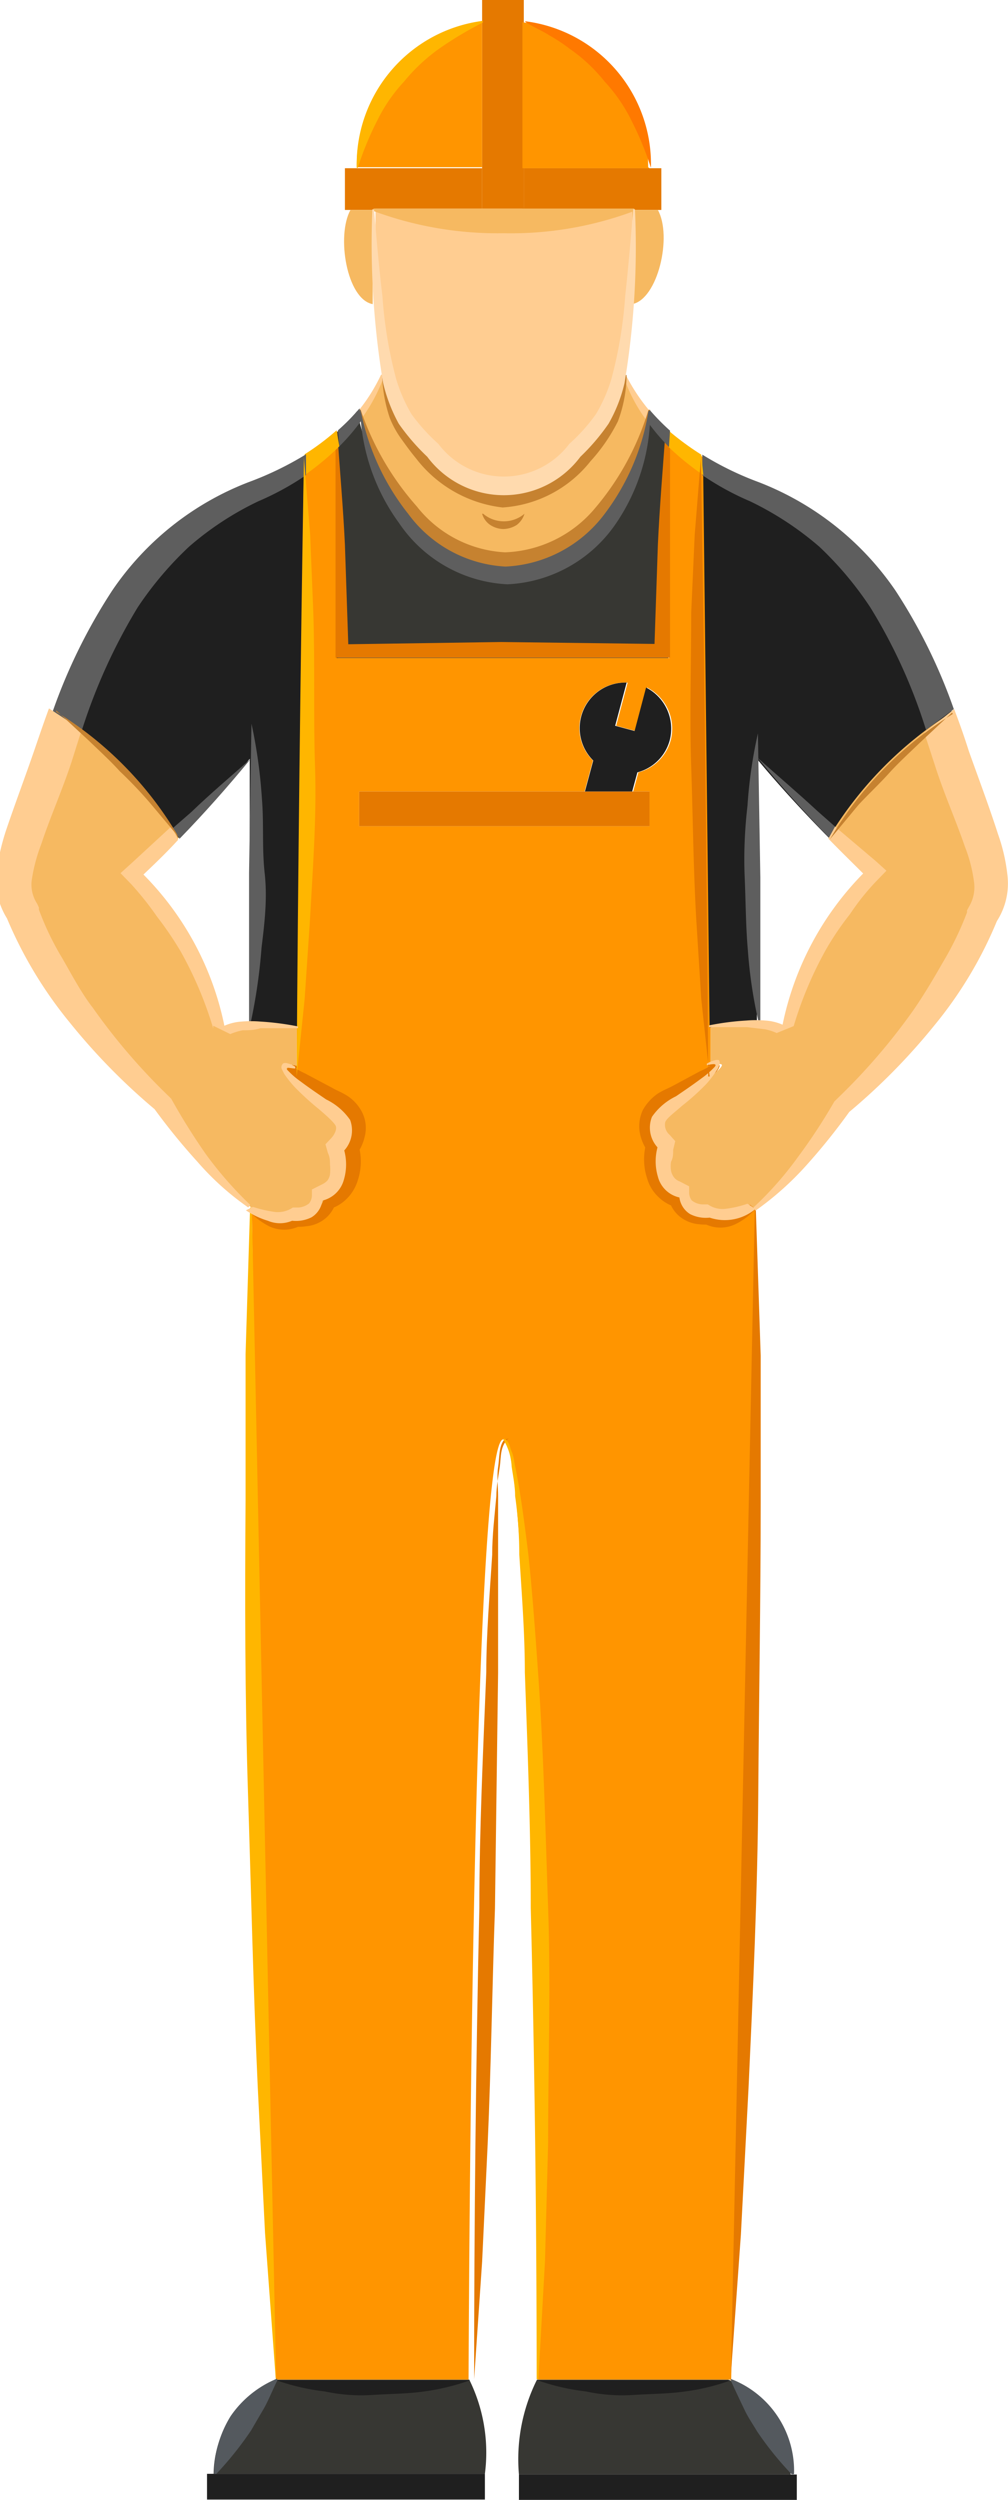 <svg id="Obj" xmlns="http://www.w3.org/2000/svg" viewBox="0 0 29.02 71.92"><defs><style>.cls-1{fill:#e57900;}.cls-2{fill:#1f1f1f;}.cls-3{fill:#373733;}.cls-4{fill:#ff9500;}.cls-5{fill:#f6b961;}.cls-6{fill:#ffcd91;}.cls-7{fill:#ff7900;}.cls-8{fill:#ffb600;}.cls-9{fill:#c68230;}.cls-10{fill:#ffdaae;}.cls-11{fill:#5e5e5e;}.cls-12{fill:#54595e;}</style></defs><path class="cls-1" d="M185.39,190.88c.45-.12.31.07,0,.32Z" transform="translate(-164.96 -160.22)"/><path class="cls-1" d="M173.5,190.88v.32C173.19,191,173.05,190.76,173.5,190.88Z" transform="translate(-164.96 -160.22)"/><polygon class="cls-2" points="22.94 71.92 14.94 71.92 14.94 71.19 22.76 71.19 22.94 71.19 22.94 71.92"/><polygon class="cls-2" points="13.96 71.91 5.96 71.91 5.96 71.17 6.15 71.17 13.96 71.17 13.96 71.91"/><path class="cls-3" d="M187.72,231.41H179.9a5.12,5.12,0,0,1,.52-2.73h5.5v0A3,3,0,0,1,187.72,231.41Z" transform="translate(-164.96 -160.22)"/><path class="cls-3" d="M172.9,228.68h5.57a4.74,4.74,0,0,1,.45,2.71h-7.81A3,3,0,0,1,172.9,228.68Z" transform="translate(-164.96 -160.22)"/><path class="cls-4" d="M183.59,180l-.33,1.25-.56-.15.33-1.24a1.31,1.31,0,0,0-1,2.24l-.24.89H175.3v1h8.36v-1h-.47l.15-.55a1.31,1.31,0,0,0,.93-.92A1.33,1.33,0,0,0,183.59,180Zm.64-.85s0-3.37,0-6.48a8.62,8.62,0,0,0,1,.72l.19,16.39,0,1.1v.32c-.41.34-1.1.78-1.1.78a.77.77,0,0,0-.26,1.26c-.37,1.27.54,1.43.54,1.43a.7.7,0,0,0,.82.55,1.28,1.28,0,0,0,1.29-.25c-.22,13.55-.7,33.71-.7,33.71h-5.56s-.08-27.05-1-27.05-1,27.05-1,27.05H172.9s-.48-20.17-.69-33.71a1.28,1.28,0,0,0,1.29.25s.72.11.83-.55c0,0,.91-.16.53-1.43a.76.76,0,0,0-.26-1.26s-.69-.44-1.1-.78v-.32l0-1.1.19-16.39a7.72,7.72,0,0,0,1-.73c0,3.12,0,6.49,0,6.49Z" transform="translate(-164.96 -160.22)"/><polygon class="cls-1" points="18.7 22.77 18.7 23.77 10.34 23.77 10.34 22.77 16.87 22.77 18.23 22.77 18.7 22.77"/><polygon class="cls-1" points="13.88 4.84 13.88 0.64 13.88 0 15.08 0 15.08 0.64 15.08 4.84 15.08 6.04 13.88 6.04 13.88 4.84"/><polygon class="cls-1" points="18.24 6.04 15.08 6.04 15.08 4.84 18.7 4.84 19.04 4.84 19.04 6.04 18.94 6.04 18.7 6.04 18.24 6.04"/><polygon class="cls-1" points="10.27 6.04 10.09 6.04 9.93 6.04 9.93 4.84 10.27 4.84 13.88 4.84 13.88 6.04 10.73 6.04 10.27 6.04"/><path class="cls-4" d="M183.66,165.06H180v-4.2a4.21,4.21,0,0,1,3.62,4.17Z" transform="translate(-164.96 -160.22)"/><path class="cls-4" d="M175.23,165a4.21,4.21,0,0,1,3.61-4.17v4.2h-3.61Z" transform="translate(-164.96 -160.22)"/><path class="cls-2" d="M183,179.86l-.33,1.24.56.15.33-1.25a1.33,1.33,0,0,1,.68,1.52,1.31,1.31,0,0,1-.93.92l-.15.55h-1.36l.24-.89a1.31,1.31,0,0,1,1-2.24Z" transform="translate(-164.96 -160.22)"/><path class="cls-2" d="M186.75,182.05c0,.73,0,1.49,0,2.25,0,1.16,0,3,0,5.34a7.54,7.54,0,0,0-1.36.14h0l-.19-16.39a7.3,7.3,0,0,0,1.22.61c2.56,1,4.36,2.39,5.95,6.72a10.92,10.92,0,0,0-3.54,3.61C187.63,183.12,186.85,182.17,186.75,182.05Z" transform="translate(-164.96 -160.22)"/><path class="cls-2" d="M173.71,173.39l-.19,16.39h0a6.86,6.86,0,0,0-1.37-.14c0-2.31,0-4.18,0-5.34,0-.76,0-1.52,0-2.25-.1.12-.88,1.07-2.06,2.28a10.94,10.94,0,0,0-3.53-3.61c1.58-4.33,3.38-5.69,5.95-6.72A7.18,7.18,0,0,0,173.71,173.39Z" transform="translate(-164.96 -160.22)"/><path class="cls-3" d="M179.44,176.6c1.95,0,3.72-1.72,4.18-4.52.17.18.36.38.58.59,0,3.11,0,6.48,0,6.48h-9.55s0-3.37,0-6.49h0a4.71,4.71,0,0,0,.59-.61h0C175.73,174.42,177.49,176.6,179.44,176.6Z" transform="translate(-164.96 -160.22)"/><path class="cls-5" d="M172.13,189.64a6.86,6.86,0,0,1,1.37.14h0l0,1.1c-.45-.12-.31.07,0,.32s1.1.78,1.1.78a.76.76,0,0,1,.26,1.26c.38,1.27-.53,1.43-.53,1.43-.11.66-.83.55-.83.55a1.28,1.28,0,0,1-1.29-.25,13.12,13.12,0,0,1-2.68-2.82,14.11,14.11,0,0,1-4.21-5.47c-.73-1.17,0-2.33,1-5.24.08-.25.17-.49.25-.72a10.94,10.94,0,0,1,3.53,3.61c-.33.34-.69.69-1.08,1.06a8.88,8.88,0,0,1,2.36,4.39A1.41,1.41,0,0,1,172.13,189.64Z" transform="translate(-164.96 -160.22)"/><path class="cls-5" d="M187.53,189.78a9,9,0,0,1,2.36-4.39c-.39-.37-.75-.72-1.08-1.06a10.92,10.92,0,0,1,3.54-3.61c.08.23.17.47.25.72,1,2.91,1.7,4.07,1,5.24a14,14,0,0,1-4.21,5.47,13.12,13.12,0,0,1-2.68,2.82,1.28,1.28,0,0,1-1.29.25.7.7,0,0,1-.82-.55s-.91-.16-.54-1.43a.77.77,0,0,1,.26-1.26s.69-.44,1.1-.78.45-.44,0-.32l0-1.1h0a7.54,7.54,0,0,1,1.36-.14A1.35,1.35,0,0,1,187.53,189.78Z" transform="translate(-164.96 -160.22)"/><path class="cls-5" d="M175.05,166.26h.64c0,1,0,1.88,0,2.71C174.94,168.83,174.64,167,175.05,166.26Z" transform="translate(-164.96 -160.22)"/><path class="cls-5" d="M183.9,166.26c.42.76,0,2.57-.74,2.71,0-.83,0-1.74,0-2.71h.7Z" transform="translate(-164.96 -160.22)"/><path class="cls-6" d="M180,166.26h3.16c0,1,0,1.88,0,2.71a12.22,12.22,0,0,1-.23,2.07,3.77,3.77,0,0,1-.75,1.69c-1,1.16-1.87,1.69-2.74,1.69s-1.72-.53-2.74-1.69A3.76,3.76,0,0,1,176,171a12.22,12.22,0,0,1-.23-2.07c0-.83,0-1.74,0-2.71H180Z" transform="translate(-164.96 -160.22)"/><path class="cls-5" d="M183.62,172.08c-.46,2.8-2.23,4.52-4.18,4.52s-3.71-2.18-4.14-4.55h0a4.24,4.24,0,0,0,.67-1,3.76,3.76,0,0,0,.74,1.69c1,1.16,1.88,1.69,2.74,1.69s1.73-.53,2.74-1.69a3.77,3.77,0,0,0,.75-1.69h0A4.26,4.26,0,0,0,183.62,172.08Z" transform="translate(-164.96 -160.22)"/><path class="cls-6" d="M183.6,172.35a4.64,4.64,0,0,1-.69-1.3l.09,0a5.37,5.37,0,0,0,.67,1Z" transform="translate(-164.96 -160.22)"/><path class="cls-6" d="M175.31,172a5.08,5.08,0,0,0,.62-1l.1,0a4.74,4.74,0,0,1-.66,1.26Z" transform="translate(-164.96 -160.22)"/><path class="cls-7" d="M180.07,160.83a4.14,4.14,0,0,1,3.63,4.22h0a9,9,0,0,0-.56-1.36,4.64,4.64,0,0,0-.77-1.12,4.71,4.71,0,0,0-1-.94,5,5,0,0,0-.59-.39c-.2-.13-.44-.23-.67-.37Z" transform="translate(-164.96 -160.22)"/><path class="cls-8" d="M175.23,165.05a4.16,4.16,0,0,1,3.63-4.23v.05a10.15,10.15,0,0,0-1.27.76,5.2,5.2,0,0,0-1,.94,4.64,4.64,0,0,0-.77,1.12,9,9,0,0,0-.56,1.36Z" transform="translate(-164.96 -160.22)"/><path class="cls-5" d="M183.22,166.29a10.13,10.13,0,0,1-3.76.64,10.28,10.28,0,0,1-3.75-.64v-.07l3.75,0,3.76,0Z" transform="translate(-164.96 -160.22)"/><path class="cls-9" d="M176,170.92a4.94,4.94,0,0,0,.41,1.23,3.88,3.88,0,0,0,.8,1,3.39,3.39,0,0,0,2.22,1.19,3.21,3.21,0,0,0,2.25-1.11,4.6,4.6,0,0,0,.83-1,4.43,4.43,0,0,0,.43-1.22H183a3.91,3.91,0,0,1-.25,1.33,5.08,5.08,0,0,1-.79,1.15,3.52,3.52,0,0,1-2.53,1.33,3.67,3.67,0,0,1-2.49-1.41c-.15-.18-.28-.36-.41-.54a2.8,2.8,0,0,1-.35-.63,4.22,4.22,0,0,1-.22-1.34Z" transform="translate(-164.96 -160.22)"/><path class="cls-10" d="M175.73,166.25c.07.84.14,1.67.24,2.49a12.53,12.53,0,0,0,.4,2.4,4.57,4.57,0,0,0,.44,1,5.43,5.43,0,0,0,.77.85,2.36,2.36,0,0,0,3.77,0,5.11,5.11,0,0,0,.77-.86,4.54,4.54,0,0,0,.44-1,12.53,12.53,0,0,0,.4-2.4c.09-.82.16-1.65.23-2.49h.05a23.73,23.73,0,0,1-.3,5,4.32,4.32,0,0,1-.46,1.17,6.08,6.08,0,0,1-.81.95,2.75,2.75,0,0,1-4.41,0,6.22,6.22,0,0,1-.82-.95,4.64,4.64,0,0,1-.45-1.17,24.43,24.43,0,0,1-.31-5Z" transform="translate(-164.96 -160.22)"/><path class="cls-9" d="M178.87,175a.92.92,0,0,0,1.19,0v0a.64.64,0,0,1-.22.32.75.75,0,0,1-.39.12.71.71,0,0,1-.38-.12.58.58,0,0,1-.23-.32Z" transform="translate(-164.96 -160.22)"/><path class="cls-9" d="M175.34,172a8.13,8.13,0,0,0,1.62,2.79,3.46,3.46,0,0,0,2.54,1.32,3.54,3.54,0,0,0,2.6-1.28,7.86,7.86,0,0,0,1.53-2.82h.05a6.6,6.6,0,0,1-1.28,3.06,3.8,3.8,0,0,1-2.88,1.53,3.73,3.73,0,0,1-2.86-1.56,6.85,6.85,0,0,1-1.37-3Z" transform="translate(-164.96 -160.22)"/><path class="cls-11" d="M175.34,172a6.88,6.88,0,0,0,1.37,3,3.72,3.72,0,0,0,2.8,1.52,3.78,3.78,0,0,0,2.83-1.48,6.62,6.62,0,0,0,1.29-3h.05a5.66,5.66,0,0,1-1,3.26,4,4,0,0,1-3.11,1.73,4,4,0,0,1-3.12-1.76,5.84,5.84,0,0,1-1.12-3.23Z" transform="translate(-164.96 -160.22)"/><path class="cls-1" d="M184.25,172.64l0,6.5v0h-9.63v0l0-6.5h.05c.07,1.09.17,2.17.22,3.25l.11,3.25-.38-.38,4.77-.07,4.78.06-.38.39.11-3.25c.05-1.08.14-2.16.22-3.25Z" transform="translate(-164.96 -160.22)"/><path class="cls-11" d="M172.13,189.63l0-4.29.07-4.3h0a14.62,14.62,0,0,1,.3,2.15c.06.72,0,1.43.08,2.15s0,1.42-.09,2.14a15.91,15.91,0,0,1-.31,2.15Z" transform="translate(-164.96 -160.22)"/><path class="cls-8" d="M172.9,228.67l-.31-4.21-.21-4.21c-.13-2.81-.19-5.62-.28-8.43s-.09-5.62-.07-8.43l0-4.21.13-4.22h.05l.7,33.71Z" transform="translate(-164.96 -160.22)"/><path class="cls-2" d="M178.49,228.7a6.51,6.51,0,0,1-1.39.33c-.47.06-.93.06-1.4.09s-.92,0-1.39-.1a6.48,6.48,0,0,1-1.39-.32v0c1.86,0,3.71,0,5.57,0Z" transform="translate(-164.96 -160.22)"/><path class="cls-1" d="M179.47,201.65c-.15.18-.13.52-.17.78s0,.56,0,.84c0,.56,0,1.13,0,1.69l0,3.39-.09,6.77c-.08,2.26-.11,4.52-.21,6.78l-.16,3.39-.23,3.38h0q0-6.78.15-13.56c0-2.26.11-4.52.2-6.78,0-1.12.1-2.25.17-3.38,0-.57.07-1.13.12-1.69,0-.29.06-.57.1-.85s0-.58.25-.81Z" transform="translate(-164.96 -160.22)"/><path class="cls-8" d="M180.41,228.67q0-6.78-.17-13.56c0-2.26-.09-4.52-.17-6.78,0-1.13-.09-2.26-.16-3.39q0-.84-.12-1.68c0-.29-.06-.57-.1-.85a1.62,1.62,0,0,0-.23-.76v-.05c.18.09.17.25.23.38s.07.28.1.42.11.56.15.84c.09.56.16,1.13.23,1.69.12,1.13.2,2.26.28,3.39.16,2.26.21,4.52.29,6.78s0,4.53,0,6.79l-.09,3.39-.19,3.39Z" transform="translate(-164.96 -160.22)"/><path class="cls-2" d="M186,228.7a6.24,6.24,0,0,1-1.39.33c-.46.06-.92.06-1.39.09s-.93,0-1.39-.1a6.35,6.35,0,0,1-1.39-.32v0c1.85,0,3.71,0,5.56,0Z" transform="translate(-164.96 -160.22)"/><path class="cls-1" d="M186.72,195l.14,4.22,0,4.22c0,2.81-.05,5.62-.07,8.43s-.15,5.62-.28,8.42l-.22,4.22-.3,4.2H186l.69-33.71Z" transform="translate(-164.96 -160.22)"/><path class="cls-11" d="M186.78,181.31l.07,4.16,0,4.16h-.05a13.75,13.75,0,0,1-.31-2.08c-.06-.69-.06-1.39-.09-2.08s0-1.38.08-2.07a13.37,13.37,0,0,1,.3-2.08Z" transform="translate(-164.96 -160.22)"/><path class="cls-1" d="M172.24,194.94a1.32,1.32,0,0,0,1.27.24h0a.83.83,0,0,0,.51-.1.6.6,0,0,0,.27-.42v0h0a.73.73,0,0,0,.55-.55,1.64,1.64,0,0,0,0-.82v0l0,0a.72.72,0,0,0,.17-.78c-.12-.27-.41-.4-.65-.57l-.74-.53a3.31,3.31,0,0,1-.34-.3.3.3,0,0,1-.07-.11s.05-.12.08-.1a.79.79,0,0,1,.23,0v.05a.68.68,0,0,0-.21,0s0,0,0,0,0-.07,0-.06a.19.19,0,0,0,.06,0,2.22,2.22,0,0,0,.37.21l.79.42c.14.08.24.11.42.22a1.23,1.23,0,0,1,.43.47,1,1,0,0,1,.08.71,1.33,1.33,0,0,1-.3.59l.1-.42a1.73,1.73,0,0,1,0,1.09,1.27,1.27,0,0,1-.34.55,1.15,1.15,0,0,1-.59.3l.32-.32a.93.93,0,0,1-.5.68,1,1,0,0,1-.39.11,1.18,1.18,0,0,1-.37,0l.18,0a1,1,0,0,1-.86,0,2.05,2.05,0,0,1-.59-.45Z" transform="translate(-164.96 -160.22)"/><path class="cls-6" d="M172.24,194.94a3.45,3.45,0,0,0,.66.15.77.77,0,0,0,.49-.13l0,0h.16a.55.55,0,0,0,.31-.12.4.4,0,0,0,.08-.21l0-.19.28-.14a.57.57,0,0,0,.16-.11.37.37,0,0,0,.08-.19,1.15,1.15,0,0,0,0-.27c0-.11,0-.22-.06-.34l-.07-.25.17-.18c.1-.11.17-.27.12-.36s-.23-.26-.49-.48a7.93,7.93,0,0,1-.68-.62,3.13,3.13,0,0,1-.31-.39l-.07-.14a.14.14,0,0,1,.05-.16.18.18,0,0,1,.11,0,.7.7,0,0,1,.23.1v.05c-.14,0-.36-.08-.19.08a2.37,2.37,0,0,0,.34.29c.24.18.49.35.74.52a1.78,1.78,0,0,1,.69.59.86.86,0,0,1-.18.89v-.05a1.55,1.55,0,0,1,0,.88.84.84,0,0,1-.62.6l0,0a.66.66,0,0,1-.31.48,1,1,0,0,1-.56.1h0a.89.89,0,0,1-.7,0,2.29,2.29,0,0,1-.63-.3Z" transform="translate(-164.96 -160.22)"/><path class="cls-11" d="M174.69,172.6a6.15,6.15,0,0,0,.62-.63l.06.34a5.76,5.76,0,0,1-.64.75Z" transform="translate(-164.96 -160.22)"/><path class="cls-8" d="M174.73,173.06a7.86,7.86,0,0,1-1,.83l0-.6a7.12,7.12,0,0,0,.92-.69Z" transform="translate(-164.96 -160.22)"/><path class="cls-11" d="M166.48,180.68a16,16,0,0,1,1.71-3.47,8.38,8.38,0,0,1,3.93-3.12,9.3,9.3,0,0,0,1.65-.8l0,.6a8,8,0,0,1-1.37.75,8.78,8.78,0,0,0-2,1.31,9.94,9.94,0,0,0-1.48,1.75,16.33,16.33,0,0,0-1.6,3.52Z" transform="translate(-164.96 -160.22)"/><path class="cls-6" d="M167.31,181.22l-.29.92c-.27.82-.62,1.6-.87,2.36a4.86,4.86,0,0,0-.27,1,1,1,0,0,0,.15.72l.05.11,0,.06a8.19,8.19,0,0,0,.68,1.41c.27.47.55,1,.87,1.41a17.58,17.58,0,0,0,2.19,2.55l.07.07v0a18.34,18.34,0,0,0,1,1.6,10.9,10.9,0,0,0,1.27,1.45l-.05.08a7.91,7.91,0,0,1-1.46-1.31,18.25,18.25,0,0,1-1.24-1.52h0a18,18,0,0,1-2.44-2.49,12.11,12.11,0,0,1-1.81-3v0a2.08,2.08,0,0,1-.31-1.26,6.58,6.58,0,0,1,.28-1.26c.27-.8.57-1.59.84-2.38.13-.38.26-.76.4-1.14Z" transform="translate(-164.96 -160.22)"/><path class="cls-8" d="M173.5,191.19q.06-8.9.21-17.81h0l.18,2.23.09,2.23c.05,1.48,0,3,.05,4.45s-.07,3-.15,4.46l-.15,2.22-.23,2.22Z" transform="translate(-164.96 -160.22)"/><path class="cls-6" d="M169.89,184l-1.15,1.06-.31.28.31.32a8.89,8.89,0,0,1,.74.93,9.77,9.77,0,0,1,.68,1,10.88,10.88,0,0,1,.94,2.22l0-.08.49.24a1.75,1.75,0,0,1,.36-.11c.16,0,.33,0,.51-.06.35,0,.71,0,1.08,0v-.05a8,8,0,0,0-1.08-.14,3.37,3.37,0,0,0-.55,0,1.47,1.47,0,0,0-.49.12,8.62,8.62,0,0,0-2.33-4.35c.36-.34.71-.68,1-1Z" transform="translate(-164.96 -160.22)"/><path class="cls-11" d="M170.13,184.35c.72-.74,1.4-1.51,2.05-2.3l0,0c-.58.51-1.16,1-1.71,1.53l-.54.47Z" transform="translate(-164.96 -160.22)"/><path class="cls-9" d="M166.58,180.7a10.34,10.34,0,0,1,3.53,3.61l0,0q-.42-.5-.84-1a12.19,12.19,0,0,0-.86-.9c-.28-.31-.59-.59-.89-.88l-.94-.87Z" transform="translate(-164.96 -160.22)"/><path class="cls-1" d="M186.71,195a1.85,1.85,0,0,1-.58.44,1,1,0,0,1-.86,0l.18,0a1.58,1.58,0,0,1-.37,0,1,1,0,0,1-.38-.11.93.93,0,0,1-.5-.68l.32.32a1.15,1.15,0,0,1-.59-.3,1.18,1.18,0,0,1-.34-.55,1.74,1.74,0,0,1,0-1.09l.1.42a1.38,1.38,0,0,1-.3-.59,1.09,1.09,0,0,1,.08-.71,1.41,1.41,0,0,1,.43-.47c.18-.11.28-.14.43-.22l.78-.42a2,2,0,0,0,.38-.21l.06,0s0,0,0,.06,0,0,0,0a.68.68,0,0,0-.21,0l0-.05a.93.93,0,0,1,.23,0s.12.05.09.1a.52.52,0,0,1-.07.11c-.11.11-.23.2-.34.3l-.74.53c-.25.17-.53.3-.65.57a.73.73,0,0,0,.16.78l0,0v0a1.54,1.54,0,0,0-.06.82.77.77,0,0,0,.55.55h0v0a.59.59,0,0,0,.26.42.84.84,0,0,0,.52.1h0a1.29,1.29,0,0,0,1.26-.24Z" transform="translate(-164.96 -160.22)"/><path class="cls-6" d="M186.71,195a1.37,1.37,0,0,1-1.32.25h0a1,1,0,0,1-.56-.1.66.66,0,0,1-.31-.48l0,0a.82.82,0,0,1-.62-.6,1.55,1.55,0,0,1,0-.88v.05a.84.84,0,0,1-.17-.89,1.78,1.78,0,0,1,.69-.59c.25-.17.5-.34.74-.52a2.37,2.37,0,0,0,.34-.29c.17-.16-.06-.12-.19-.08l0-.05a.87.87,0,0,1,.24-.1.2.2,0,0,1,.11,0,.16.16,0,0,1,0,.16.37.37,0,0,1-.07.14,3.08,3.08,0,0,1-.3.39,6.78,6.78,0,0,1-.69.62c-.25.22-.46.37-.49.48a.38.38,0,0,0,.13.36l.16.18-.06.25c0,.12,0,.23-.06.34a.81.81,0,0,0,0,.27.48.48,0,0,0,.09.19.38.38,0,0,0,.16.11l.27.14,0,.19a.4.4,0,0,0,.07.21.52.52,0,0,0,.32.12h.15l0,0a.74.74,0,0,0,.48.13,3,3,0,0,0,.66-.15Z" transform="translate(-164.96 -160.22)"/><path class="cls-6" d="M192.43,180.62q.23.6.42,1.2c.28.79.58,1.58.84,2.39a5.16,5.16,0,0,1,.28,1.25,2,2,0,0,1-.31,1.26v0a11.78,11.78,0,0,1-1.8,3,18,18,0,0,1-2.45,2.49h0a17.9,17.9,0,0,1-1.23,1.53,8.72,8.72,0,0,1-1.47,1.31l-.06-.09a9.77,9.77,0,0,0,1.28-1.45,16.3,16.3,0,0,0,1.05-1.6v0l.07-.07a17.65,17.65,0,0,0,2.2-2.55c.32-.46.6-.94.87-1.41a9,9,0,0,0,.68-1.41l0-.06.06-.11a1.09,1.09,0,0,0,.14-.72,4.25,4.25,0,0,0-.26-1c-.26-.76-.61-1.54-.87-2.36l-.3-.92Z" transform="translate(-164.96 -160.22)"/><path class="cls-11" d="M191.62,181.22a15.42,15.42,0,0,0-1.6-3.52,9.89,9.89,0,0,0-1.47-1.75,9,9,0,0,0-2-1.31,8,8,0,0,1-1.37-.75l0-.59a9,9,0,0,0,1.62.79,8.46,8.46,0,0,1,3.94,3.12,15.67,15.67,0,0,1,1.68,3.41Z" transform="translate(-164.96 -160.22)"/><path class="cls-8" d="M185.21,173.89a7.61,7.61,0,0,1-1-.81l0-.47a8.12,8.12,0,0,0,.94.69Z" transform="translate(-164.96 -160.22)"/><path class="cls-11" d="M184.22,173.08a6.14,6.14,0,0,1-.62-.73l.07-.33a6.45,6.45,0,0,0,.58.59Z" transform="translate(-164.96 -160.22)"/><path class="cls-1" d="M185.39,191.19l-.24-2.22-.14-2.22c-.09-1.49-.1-3-.15-4.46s0-3,0-4.45l.1-2.23.18-2.23h0q.15,8.91.21,17.81Z" transform="translate(-164.96 -160.22)"/><path class="cls-11" d="M189,184l-.51-.45c-.56-.52-1.13-1-1.72-1.53l0,0c.65.79,1.34,1.56,2.06,2.3Z" transform="translate(-164.96 -160.22)"/><path class="cls-6" d="M188.81,184.35c.34.35.69.69,1,1a8.68,8.68,0,0,0-2.32,4.35,1.46,1.46,0,0,0-.5-.12,3.25,3.25,0,0,0-.54,0,7.59,7.59,0,0,0-1.08.14v.05c.37,0,.73,0,1.09,0l.51.06a1.4,1.4,0,0,1,.35.11l.49-.2v0a10.88,10.88,0,0,1,.94-2.22,8.38,8.38,0,0,1,.68-1,6.87,6.87,0,0,1,.74-.93l.31-.32-.31-.28L189,184Z" transform="translate(-164.96 -160.22)"/><path class="cls-9" d="M192.37,180.72l-.93.87c-.3.29-.61.57-.89.88s-.58.59-.87.9l-.83,1,0,0a10.45,10.45,0,0,1,3.54-3.61Z" transform="translate(-164.96 -160.22)"/><path class="cls-12" d="M172.94,228.71c-.16.33-.27.61-.4.83s-.24.41-.35.6a9.79,9.79,0,0,1-1,1.25h-.07a3.2,3.2,0,0,1,.48-1.66,3,3,0,0,1,1.34-1.08Z" transform="translate(-164.96 -160.22)"/><path class="cls-12" d="M186,228.66a2.83,2.83,0,0,1,1.82,2.74h-.07a9.17,9.17,0,0,1-1-1.24c-.11-.19-.24-.37-.35-.6s-.24-.5-.39-.83Z" transform="translate(-164.96 -160.22)"/></svg>
